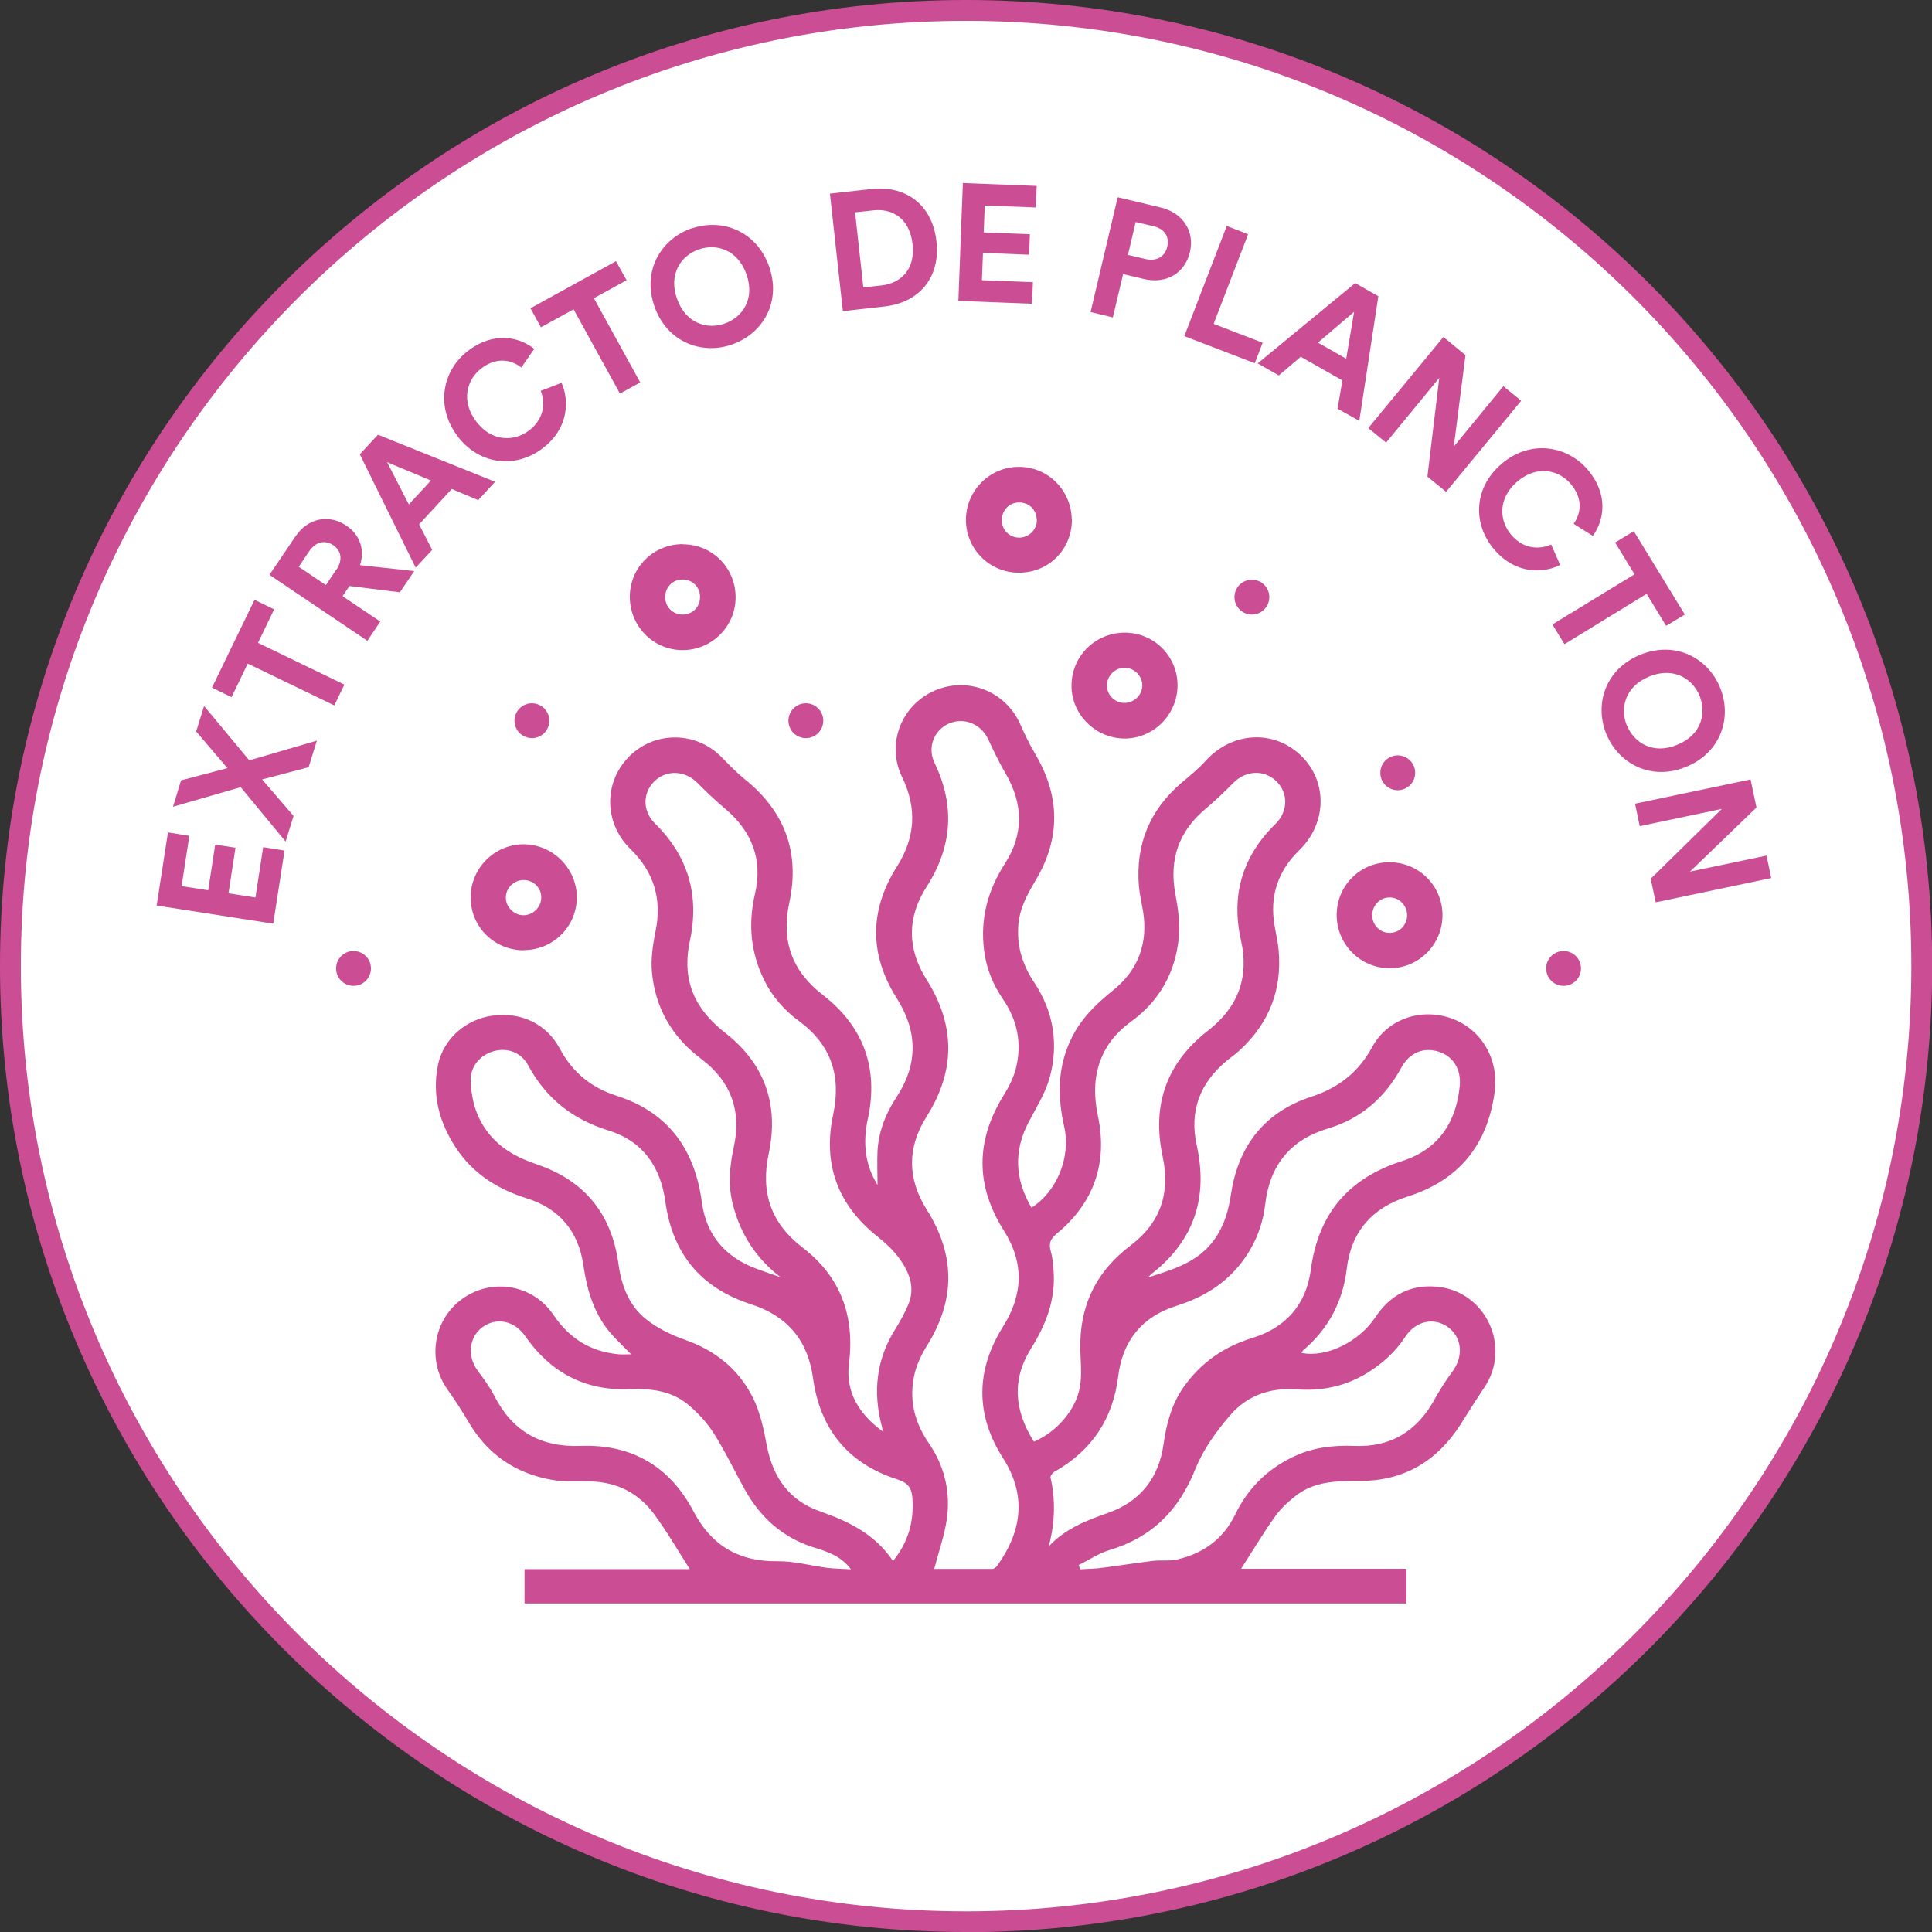 <?xml version="1.0" encoding="UTF-8"?><svg id="Capa_2" xmlns="http://www.w3.org/2000/svg" viewBox="0 0 107.55 107.55"><rect x="0" y="0" width="107.55" height="107.55" fill="#333333" stroke="none"/><defs><style>.cls-1{fill:#cb4e94;}.cls-1,.cls-2{stroke-width:0px;}.cls-2{fill:#fff;}</style></defs><g id="Capa_1-2"><circle class="cls-2" cx="53.78" cy="53.78" r="53.2"/><path class="cls-1" d="M53.78,107.55C24.12,107.55,0,83.43,0,53.78S24.12,0,53.78,0s53.78,24.12,53.78,53.78-24.12,53.78-53.78,53.78ZM53.78,1.16C24.76,1.16,1.16,24.76,1.16,53.78s23.6,52.62,52.62,52.62,52.62-23.6,52.62-52.62S82.79,1.16,53.78,1.16Z"/><path class="cls-1" d="M15.21,51.42l-6.49-1.01.63-4.07,1.19.19-.43,2.8,1.48.23.39-2.54,1.13.17-.39,2.54,1.5.23.43-2.8,1.19.19-.63,4.07Z"/><path class="cls-1" d="M13.87,42.33l3.77-1.1-.46,1.48-2.59.68,1.75,2.03-.44,1.43-2.5-3.03-3.77,1.09.45-1.47,2.58-.68-1.74-2.04.44-1.42,2.51,3.02Z"/><path class="cls-1" d="M14.35,35.78l4.82,2.33-.56,1.16-4.82-2.33-.9,1.87-1.09-.53,2.37-4.89,1.09.53-.9,1.87Z"/><path class="cls-1" d="M19.44,32.64l-.37.55,2.1,1.41-.72,1.07-5.45-3.67,1.44-2.13c.71-1.06,1.9-1.25,2.84-.61.76.51,1.04,1.34.76,2.2l3.02.33-.8,1.18-2.82-.35ZM18.73,31.71c.36-.54.27-1.06-.18-1.36-.46-.31-.97-.2-1.34.34l-.58.86,1.51,1.02.58-.86Z"/><path class="cls-1" d="M25.14,27.23l-1.81,1.96.73,1.42-.92.99-3.11-6.31,1.01-1.09,6.52,2.62-.94,1.02-1.47-.62ZM22.76,28.08l1.23-1.33-2.44-1.02,1.21,2.35Z"/><path class="cls-1" d="M25.49,24.3c-1.28-1.65-.85-3.68.54-4.75,1.43-1.11,2.85-.81,3.71-.13l-.72,1.04c-.51-.4-1.34-.64-2.24.06-.77.6-1.16,1.79-.25,2.97.86,1.11,2.1,1.11,2.94.46.88-.69.87-1.6.63-2.19l1.16-.45c.42.95.43,2.5-1.03,3.63-1.45,1.12-3.47,1.01-4.75-.64Z"/><path class="cls-1" d="M33.06,16.6l2.58,4.69-1.13.62-2.58-4.69-1.82,1-.58-1.06,4.76-2.62.59,1.06-1.82,1Z"/><path class="cls-1" d="M38.47,12.73c1.68-.6,3.62.09,4.34,2.09.71,1.99-.35,3.75-2.04,4.35-1.68.6-3.62-.1-4.33-2.09-.71-2,.35-3.76,2.03-4.36ZM40.35,18.01c.96-.34,1.7-1.35,1.2-2.75-.5-1.4-1.71-1.71-2.67-1.37-.95.34-1.69,1.35-1.19,2.75.5,1.4,1.71,1.71,2.66,1.37Z"/><path class="cls-1" d="M46.92,17.32l-.72-6.54,2.34-.26c1.86-.2,3.36.85,3.59,2.92.23,2.06-1.01,3.41-2.88,3.62l-2.33.26ZM49.07,15.89c1.07-.12,1.89-.88,1.73-2.3-.16-1.42-1.11-2-2.18-1.88l-1.02.11.46,4.18,1.01-.11Z"/><path class="cls-1" d="M53.35,16.76l.25-6.57,4.11.16-.05,1.2-2.84-.11-.06,1.5,2.57.1-.04,1.14-2.57-.1-.06,1.52,2.84.11-.05,1.2-4.11-.16Z"/><path class="cls-1" d="M62.52,15.26l-.57,2.41-1.24-.3,1.51-6.39,2.39.57c1.26.3,1.9,1.34,1.63,2.49-.28,1.16-1.31,1.79-2.57,1.49l-1.14-.27ZM63.76,14.42c.62.14,1.08-.12,1.22-.68.13-.57-.16-1.01-.78-1.15l-.98-.23-.43,1.83.98.23Z"/><path class="cls-1" d="M65.93,18.71l2.36-6.13,1.19.46-1.92,4.99,2.73,1.05-.44,1.14-3.93-1.51Z"/><path class="cls-1" d="M74.73,21.18l-2.32-1.32-1.22,1.04-1.18-.67,5.43-4.47,1.29.73-1.06,6.94-1.21-.68.27-1.58ZM73.36,19.07l1.58.9.44-2.61-2.01,1.71Z"/><path class="cls-1" d="M79.46,26.54l.66-5.5-2.96,3.6-.99-.81,4.18-5.07,1.23,1.01-.65,5.09,2.76-3.36.99.81-4.18,5.07-1.04-.85Z"/><path class="cls-1" d="M83.59,25.82c1.59-1.36,3.63-1.02,4.78.31,1.18,1.38.94,2.81.3,3.7l-1.07-.67c.38-.53.57-1.37-.17-2.23-.64-.75-1.85-1.08-2.98-.11-1.06.91-1.01,2.15-.32,2.96.73.85,1.64.79,2.22.53l.5,1.14c-.93.47-2.47.54-3.67-.86-1.19-1.39-1.18-3.41.41-4.77Z"/><path class="cls-1" d="M91.66,33.06l-4.57,2.8-.67-1.1,4.57-2.79-1.08-1.77,1.04-.63,2.84,4.64-1.04.63-1.08-1.77Z"/><path class="cls-1" d="M95.75,38.27c.68,1.65.07,3.62-1.89,4.42-1.95.8-3.76-.18-4.44-1.83-.67-1.64-.07-3.61,1.89-4.41,1.96-.8,3.77.18,4.44,1.82ZM90.57,40.39c.39.94,1.43,1.64,2.8,1.07,1.37-.56,1.63-1.78,1.24-2.73-.38-.93-1.42-1.63-2.8-1.07-1.37.56-1.63,1.79-1.25,2.72Z"/><path class="cls-1" d="M91.9,48.91l3.95-3.88-4.57.96-.26-1.25,6.43-1.35.33,1.56-3.7,3.57,4.26-.89.26,1.25-6.43,1.35-.28-1.32Z"/><path class="cls-1" d="M43.48,71.12c-1.39-1.06-2.27-2.42-2.69-4.1-.27-1.07-.17-2.11.06-3.17.44-2.02-.17-3.67-1.81-4.9-1.64-1.23-2.57-2.85-2.75-4.86-.06-.73.05-1.5.2-2.23.37-1.8-.08-3.31-1.39-4.59-1.37-1.33-1.51-3.4-.35-4.85,1.38-1.73,3.92-1.83,5.45-.24.4.41.81.83,1.25,1.19,2.24,1.79,3.09,4.09,2.49,6.88-.46,2.12.14,3.8,1.86,5.13,2.28,1.77,3.12,4.09,2.51,6.91-.24,1.11-.2,2.19.29,3.22.07.15.16.29.25.46,0-.67-.03-1.3,0-1.92.07-1.09.46-2.07,1.06-2.98,1.2-1.83,1.18-3.65.01-5.5-1.53-2.42-1.53-4.89,0-7.31,1.04-1.64,1.14-3.27.29-5.02-.88-1.82-.04-3.98,1.81-4.79,1.84-.81,3.97.03,4.78,1.88.25.57.53,1.14.85,1.68,1.37,2.34,1.39,4.67,0,7-.49.82-.93,1.64-.97,2.62-.06,1.13.27,2.13.89,3.06,1.09,1.64,1.37,3.44.86,5.31-.24.86-.74,1.65-1.16,2.45-.86,1.63-.77,3.21.15,4.78,1.4-.88,2.21-2.81,1.82-4.52-.35-1.56-.38-3.07.25-4.57.52-1.26,1.42-2.17,2.46-3,1.41-1.13,1.97-2.63,1.68-4.42-.08-.47-.19-.93-.23-1.39-.19-2.32.6-4.24,2.38-5.76.47-.39.94-.78,1.35-1.23,1.46-1.6,3.76-1.74,5.28-.29,1.51,1.44,1.46,3.78-.08,5.28-1.19,1.15-1.66,2.55-1.38,4.19.08.46.19.93.23,1.39.19,2.18-.52,4.02-2.12,5.51-.24.23-.51.42-.77.63-1.5,1.24-2.09,2.81-1.67,4.71.64,2.92-.15,5.31-2.52,7.16-.05.04-.09.09-.18.19,1.41-.45,2.76-.84,3.66-2.08.57-.78.81-1.64.95-2.57.41-2.7,1.89-4.57,4.48-5.41,1.52-.5,2.62-1.37,3.38-2.77.85-1.56,2.72-2.19,4.4-1.59,1.69.6,2.67,2.29,2.41,4.13-.41,2.94-2,4.89-4.84,5.79-1.99.63-3.15,1.97-3.39,4.03-.22,1.83-1.02,3.32-2.4,4.51-.05.04-.08.1-.13.16,1.37.29,3.2-.59,4.13-1.99.82-1.23,1.95-1.83,3.43-1.69,2.73.25,4.16,3.38,2.61,5.64-.45.66-.87,1.35-1.3,2.02-1.3,2.04-3.15,3.15-5.58,3.15-1.3,0-2.57,0-3.64.86-.43.34-.85.74-1.16,1.19-.65.92-1.22,1.88-1.84,2.84h9.2v1.93H29.2v-1.91h9.2c-.66-1.03-1.26-2.08-1.98-3.05-.85-1.16-2.03-1.78-3.49-1.83-.73-.03-1.48.04-2.2-.09-2.02-.35-3.58-1.41-4.63-3.19-.37-.63-.77-1.25-1.19-1.84-1.16-1.63-.78-3.93.86-5.07,1.65-1.16,3.91-.76,5.04.92.88,1.3,2.06,2.05,3.63,2.19.19.02.37,0,.69,0-.39-.4-.71-.7-1.01-1.03-1.03-1.11-1.43-2.48-1.65-3.95-.27-1.86-1.34-3.14-3.14-3.7-1.65-.52-3.01-1.38-3.96-2.83-.92-1.4-1.33-2.94-.99-4.59.3-1.47,1.56-2.55,3.03-2.75,1.59-.22,3.01.45,3.75,1.83.71,1.32,1.73,2.17,3.17,2.63,2.87.92,4.35,2.98,4.74,5.93.25,1.84,1.32,3.07,3.07,3.71.46.17.91.32,1.37.48ZM52,87.34c1.02,0,2.13,0,3.24,0,.1,0,.22-.1.28-.19,1.41-1.98,1.61-3.96.31-5.99-1.54-2.41-1.51-4.88,0-7.3,1.13-1.79,1.19-3.56.05-5.36-1.59-2.51-1.57-5.02,0-7.54.29-.47.55-.99.68-1.52.34-1.38.07-2.66-.74-3.84-.56-.82-.92-1.72-1.04-2.71-.22-1.76.21-3.34,1.17-4.83,1.05-1.63,1.01-3.32.03-5-.36-.62-.67-1.26-.97-1.91-.4-.85-1.35-1.24-2.19-.87-.84.37-1.21,1.35-.79,2.2,1.14,2.38.98,4.65-.44,6.87-1.1,1.71-1.1,3.46-.01,5.18,1.61,2.55,1.61,5.08,0,7.63-1.09,1.72-1.07,3.46.01,5.18,1.6,2.53,1.6,5.05,0,7.59-.29.47-.54.99-.67,1.52-.34,1.4-.04,2.69.78,3.88.89,1.29,1.23,2.75,1,4.29-.14.91-.46,1.8-.7,2.74ZM57.56,80.25c1.25-.52,2.35-1.78,2.56-3.06.11-.66.04-1.34.02-2.02-.07-2.43.85-4.37,2.8-5.84,1.67-1.26,2.22-2.94,1.78-4.96-.61-2.86.22-5.21,2.53-7,1.67-1.3,2.3-2.96,1.83-5.04-.56-2.5.08-4.66,1.92-6.46.71-.7.73-1.72.05-2.38-.68-.66-1.7-.61-2.39.09-.49.5-1,.98-1.53,1.43-1.51,1.26-2.06,2.83-1.7,4.76.15.8.27,1.64.19,2.44-.19,1.91-1.06,3.49-2.63,4.64-.66.48-1.21,1.05-1.57,1.8-.54,1.13-.55,2.27-.3,3.48.55,2.63-.23,4.84-2.3,6.55-.37.31-.45.56-.32,1,.11.4.14.83.16,1.24.07,1.53-.46,2.86-1.26,4.14-1.09,1.74-.94,3.47.16,5.2ZM49.72,86.89c.85-1.06,1.17-2.21,1.07-3.51-.04-.56-.26-.84-.82-1.02-2.76-.88-4.32-2.8-4.71-5.64-.29-2.11-1.43-3.46-3.44-4.11-2.79-.9-4.38-2.8-4.78-5.71-.27-1.96-1.26-3.38-3.17-3.97-2-.62-3.48-1.79-4.47-3.63-.39-.72-1.16-1-1.93-.78-.77.22-1.3.88-1.27,1.66.04.99.28,1.92.88,2.75.71.98,1.69,1.51,2.81,1.89,2.63.89,4.15,2.74,4.53,5.49.17,1.25.58,2.37,1.57,3.15.62.48,1.36.85,2.1,1.11,1.71.59,3.02,1.64,3.82,3.23.41.82.61,1.78.78,2.69.34,1.76,1.26,3.05,2.95,3.64,1.6.56,3.06,1.27,4.06,2.75ZM49.15,79.7c-.02-.1-.04-.2-.06-.3-.51-1.92-.31-3.73.76-5.43.26-.41.49-.85.69-1.29.27-.62.26-1.23-.03-1.87-.38-.83-.98-1.43-1.67-1.98-2.2-1.75-3.05-4.03-2.46-6.78.46-2.16-.11-3.89-1.9-5.21-.83-.61-1.49-1.36-1.95-2.3-.75-1.54-.89-3.12-.5-4.79.44-1.89-.17-3.47-1.65-4.72-.55-.46-1.07-.96-1.57-1.46-.69-.69-1.72-.73-2.39-.07-.66.66-.65,1.66.04,2.34,1.86,1.83,2.49,4.01,1.94,6.56-.13.59-.17,1.22-.1,1.81.18,1.41.99,2.44,2.1,3.31,2.19,1.72,2.97,4.01,2.39,6.71-.46,2.16.13,3.87,1.89,5.22,2.13,1.64,2.91,3.81,2.58,6.47-.2,1.61.6,2.84,1.9,3.78ZM58.4,86.06c.92-.97,2.08-1.42,3.28-1.84,1.79-.63,2.82-1.93,3.09-3.81.16-1.14.44-2.22,1.11-3.18.96-1.37,2.24-2.26,3.84-2.75,1.85-.57,2.99-1.85,3.25-3.79.41-3.12,2.09-5.1,5.09-6.06,1.99-.64,3-2.12,3.2-4.17.09-.93-.36-1.66-1.18-1.92-.84-.26-1.62.06-2.07.89-.91,1.67-2.24,2.84-4.08,3.39-2.11.63-3.25,2.06-3.5,4.23-.14,1.17-.56,2.22-1.27,3.17-.95,1.27-2.22,2.02-3.72,2.49-1.88.6-2.95,1.95-3.19,3.89-.29,2.38-1.46,4.14-3.54,5.32-.11.06-.25.24-.23.33.29,1.27.24,2.53-.09,3.8ZM60.05,87.12c.03.08.05.16.08.24.43-.03.86-.03,1.28-.09.93-.12,1.85-.27,2.78-.38.45-.05.92.02,1.35-.08,1.46-.34,2.57-1.15,3.23-2.52.68-1.4,1.71-2.44,3.11-3.14,1.11-.56,2.29-.71,3.51-.66,2.04.09,3.51-.83,4.48-2.61.29-.53.63-1.05.99-1.54.62-.84.53-1.89-.25-2.46-.79-.57-1.81-.35-2.39.55-.55.84-1.27,1.48-2.11,2-1.22.75-2.55,1.02-3.97.91-1.43-.1-2.71.35-3.63,1.41-.78.9-1.52,1.92-1.96,3.01-.91,2.3-2.42,3.82-4.79,4.53-.6.18-1.14.55-1.71.83ZM47.37,87.36c-.54-.73-1.29-.98-2.04-1.21-1.75-.54-3-1.67-3.88-3.25-.57-1.03-1.08-2.11-1.71-3.1-.39-.62-.92-1.19-1.49-1.65-.93-.75-2.06-.86-3.23-.82-2.47.1-4.39-.94-5.79-2.96-.59-.85-1.6-1.06-2.37-.49-.76.56-.86,1.62-.27,2.42.33.45.67.9.92,1.39,1,1.97,2.57,2.88,4.79,2.8,2.86-.11,4.99,1.13,6.32,3.67,1,1.89,2.52,2.78,4.67,2.75.92-.01,1.85.25,2.78.37.42.05.85.05,1.28.08Z"/><path class="cls-1" d="M38.01,30.3c1.65,0,2.95,1.32,2.94,2.97-.01,1.61-1.33,2.92-2.95,2.92-1.64,0-2.95-1.34-2.94-2.99.01-1.62,1.32-2.91,2.95-2.91ZM38.97,33.21c-.01-.54-.43-.95-.97-.95-.56,0-.98.43-.97,1,.01.54.43.95.97.95.56,0,.98-.43.97-1Z"/><path class="cls-1" d="M59.67,28.93c0,1.66-1.3,2.96-2.96,2.95-1.62,0-2.93-1.31-2.94-2.93,0-1.64,1.33-2.97,2.96-2.96,1.62,0,2.92,1.32,2.93,2.94ZM57.71,28.93c0-.56-.45-.98-1.01-.96-.53.02-.94.45-.93.99,0,.54.42.96.96.97.54,0,1-.44.99-1Z"/><path class="cls-1" d="M74.41,50.94c0-1.63,1.29-2.93,2.92-2.94,1.64-.01,2.97,1.3,2.97,2.95,0,1.62-1.31,2.94-2.92,2.95-1.63.01-2.97-1.32-2.97-2.96ZM77.37,51.93c.55,0,.98-.46.96-1.02-.02-.53-.46-.96-.98-.95-.55,0-.98.47-.96,1.03.02.53.45.95.98.94Z"/><path class="cls-1" d="M29.16,52.9c-1.65,0-2.97-1.31-2.96-2.96.01-1.62,1.33-2.93,2.94-2.94,1.63,0,2.98,1.35,2.97,2.97-.01,1.62-1.33,2.92-2.95,2.92ZM30.13,49.95c0-.55-.47-.98-1.02-.96-.53.02-.96.47-.95.99,0,.52.46.97.98.97.54,0,1-.46.99-1Z"/><path class="cls-1" d="M65.55,38.23c-.05,1.64-1.43,2.94-3.05,2.88-1.61-.06-2.91-1.44-2.85-3.03.05-1.64,1.41-2.91,3.06-2.86,1.62.05,2.89,1.4,2.84,3.02ZM62.58,39.13c.55,0,1.01-.44,1.01-.98,0-.52-.45-.97-.97-.98-.54-.01-1,.45-1,.99,0,.53.43.96.96.97Z"/><circle class="cls-1" cx="44.86" cy="40.12" r=".97"/><circle class="cls-1" cx="29.61" cy="40.12" r=".97"/><circle class="cls-1" cx="77.81" cy="43.02" r=".97"/><circle class="cls-1" cx="87.04" cy="53.91" r=".97"/><circle class="cls-1" cx="69.69" cy="33.24" r=".97"/><circle class="cls-1" cx="19.68" cy="53.91" r=".97"/></g></svg>